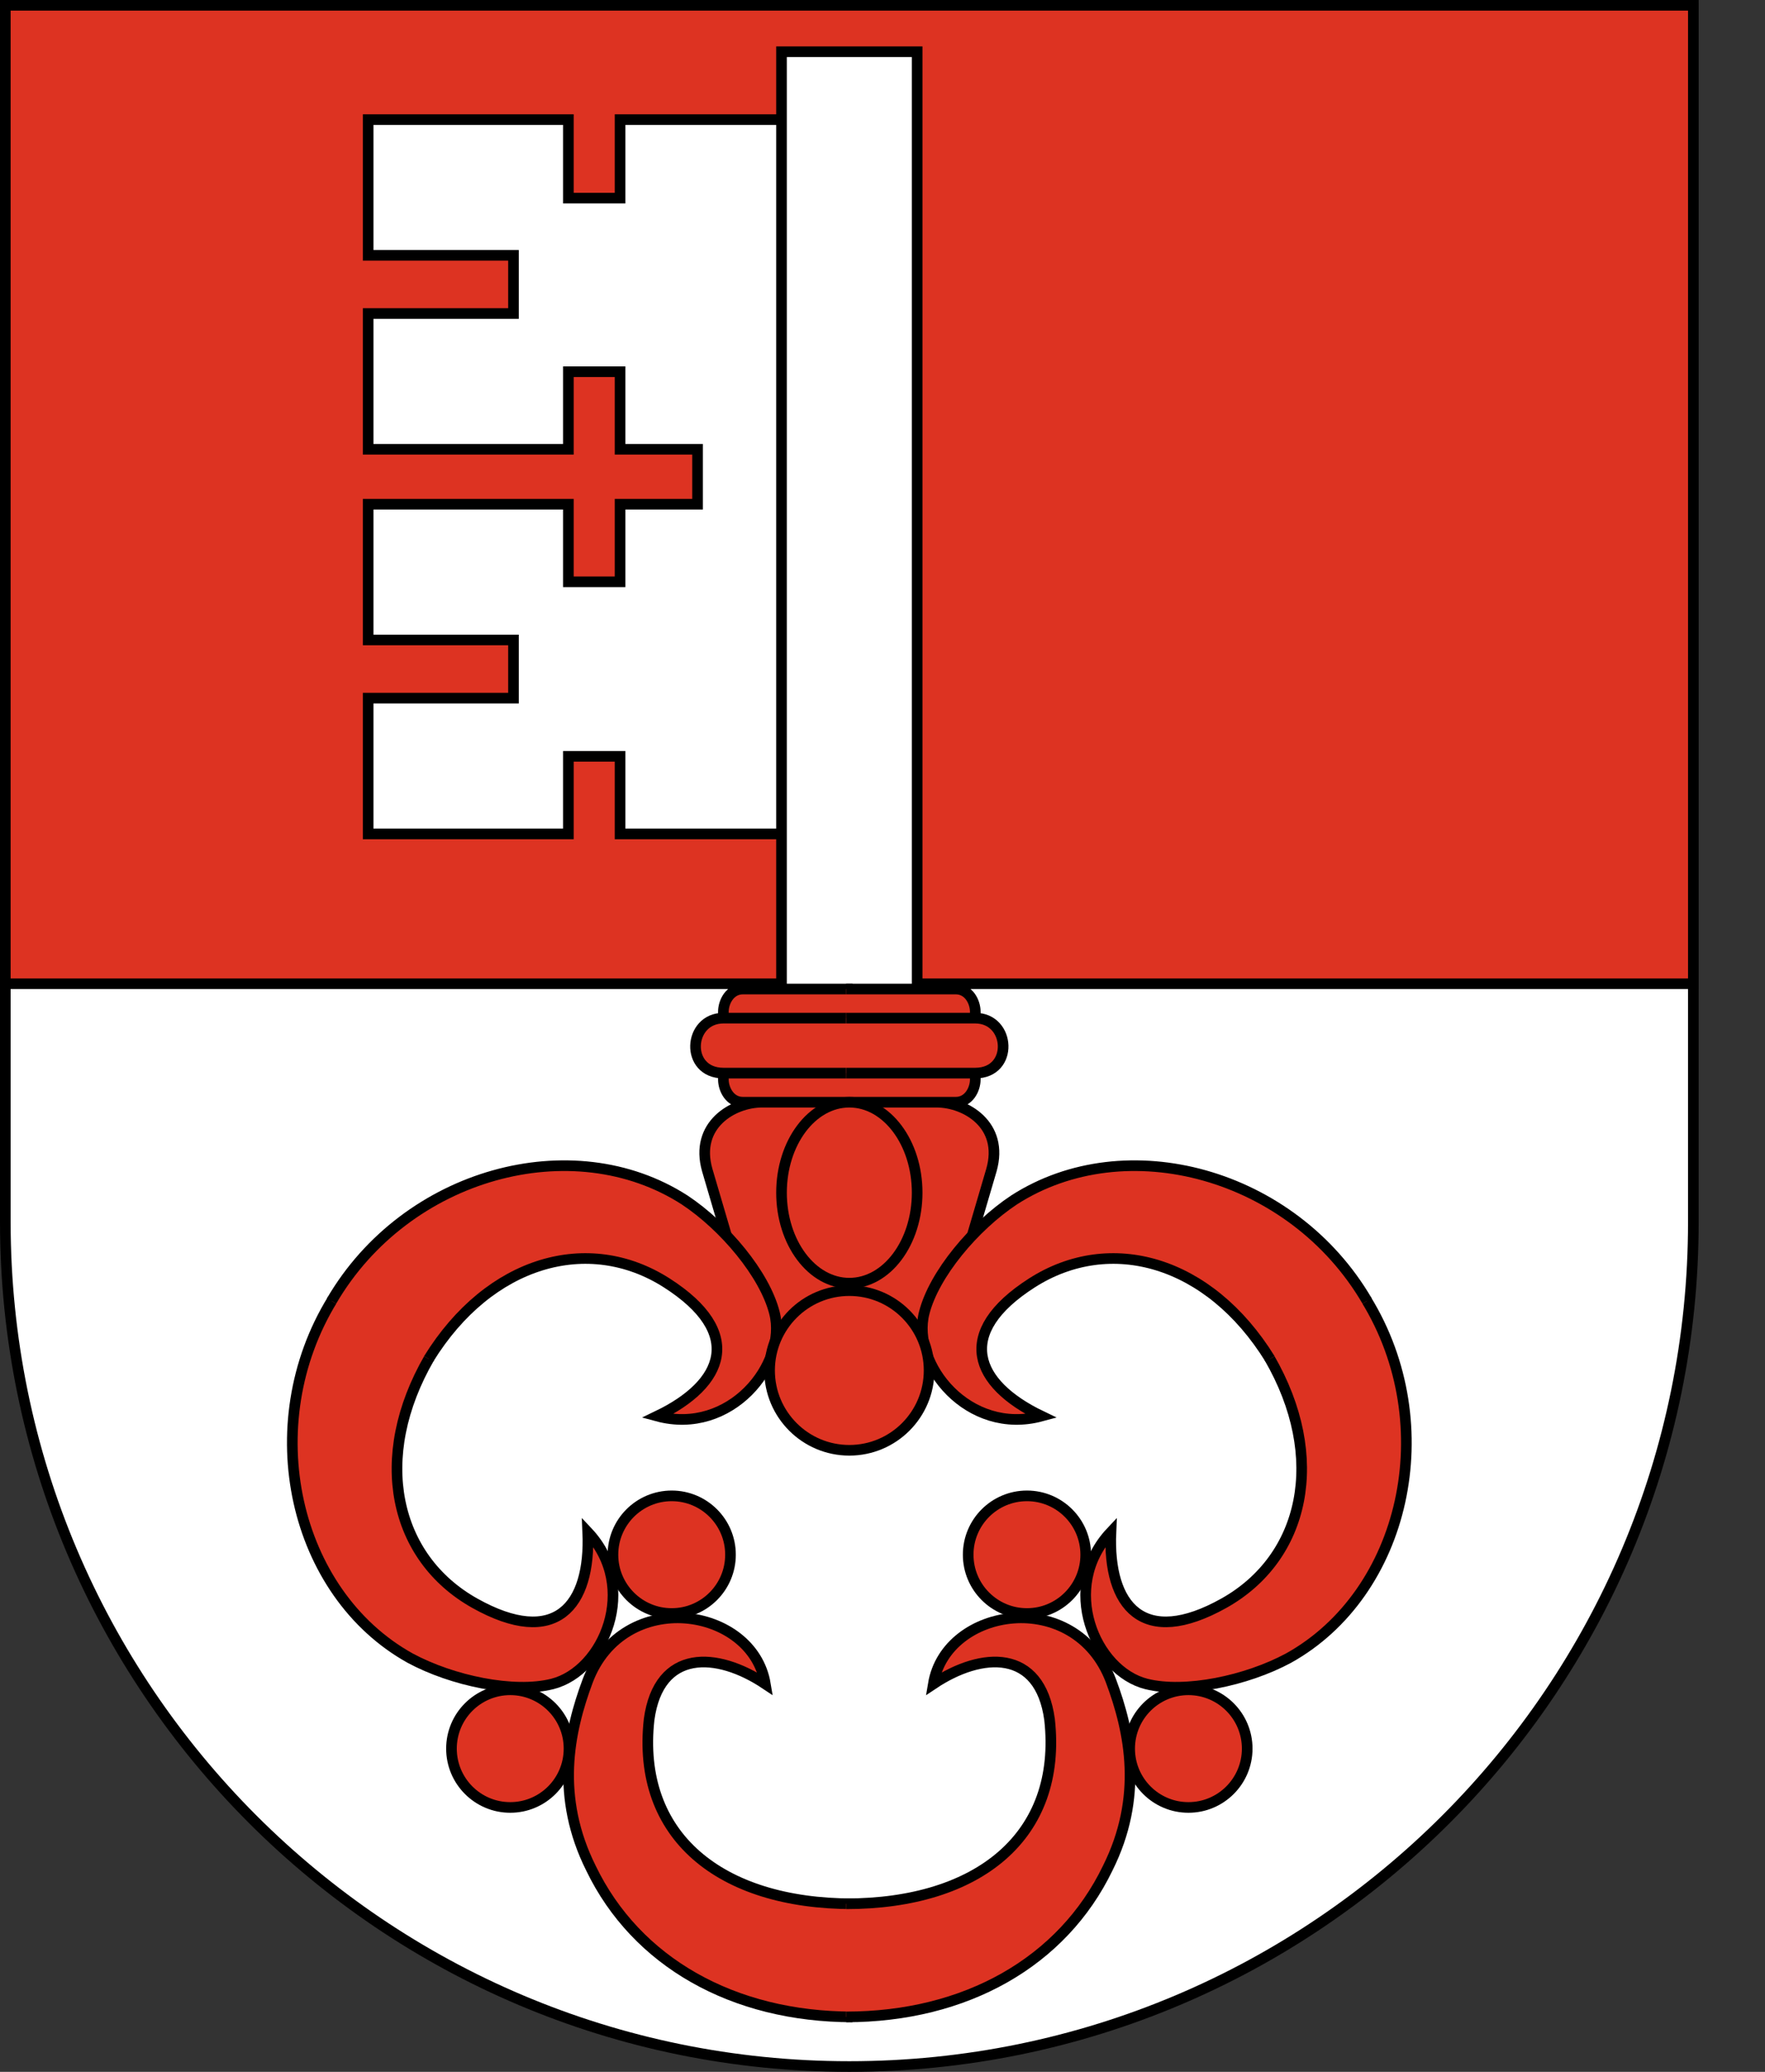 <svg xmlns="http://www.w3.org/2000/svg" width="460" height="540" viewBox="0 0 460 540">
  <rect x="0" y="0" width="460" height="540" fill="#333333" stroke="none"/>
  <g fill="none" stroke="#000">
    <path fill="#FFF" stroke-width="2.772" d="M1.386,2.228 L1.386,318.44 C1.386,440.039 99.87,538.614 221.356,538.614 C342.842,538.614 441.327,440.039 441.327,318.44 L441.327,2.228 L1.386,2.228 Z"/>
    <path fill="#D32" stroke-width="2.772" d="M441.327,1.386 L1.386,1.386 L1.386,256.399 L441.327,256.399 L441.327,1.386 Z"/>
    <path fill="#FFF" stroke-width="2.772" d="M239.031,271.264 L239.031,13.479 L203.681,13.479 L203.681,271.264 M203.681,31.17 L161.598,31.17 L161.598,51.641 L148.132,51.641 L148.132,31.17 L95.949,31.17 L95.949,66.552 L133.824,66.552 L133.824,81.716 L95.949,81.716 L95.949,117.098 L148.132,117.098 L148.132,96.88 L161.598,96.88 L161.598,117.098 L181.798,117.098 L181.798,131.42 L161.598,131.42 L161.598,151.638 L148.132,151.638 L148.132,131.42 L95.949,131.42 L95.949,166.802 L133.824,166.802 L133.824,181.966 L95.949,181.966 L95.949,217.348 L148.132,217.348 L148.132,197.129 L161.598,197.129 L161.598,217.348 L203.681,217.348"/>
    <g fill="#D32" transform="matrix(-1 0 0 1 222.198 257.785)">
      <path stroke-width="2.772" d="M110.257,96.037 C125.407,122.153 119.516,148.268 98.474,160.062 C77.433,171.856 68.174,160.905 69.016,141.529 C55.549,155.85 64.808,177.754 78.274,181.123 C88.374,183.651 104.366,180.281 115.307,174.384 C145.607,157.535 155.707,113.729 135.507,80.874"/>
      <path stroke-width="2.772" d="M0,29.485 L28.616,29.485 C31.983,29.485 33.666,26.115 33.666,23.588 L33.666,5.897 C33.666,3.37 31.983,0 28.616,0 L0,0 M0,267.894 C31.141,267.894 56.391,253.573 68.174,229.142 C77.433,210.608 74.066,193.76 69.016,180.281 C59.758,155.85 26.091,160.905 22.725,181.123 C35.35,172.699 50.5,171.856 53.025,190.39 C56.391,220.718 34.508,238.409 0,238.409 M0.842,29.485 L23.566,29.485 C31.141,29.485 41.241,35.382 37.875,47.176 L25.25,90.14 L0.842,90.14"/>
      <path stroke-width="2.773" d="M47.992,15.169 C63.147,41.294 57.253,67.419 36.204,79.217 C15.155,91.015 5.894,80.06 6.736,60.677 C-6.736,75.003 2.526,96.914 15.997,100.285 C26.101,102.813 42.098,99.442 53.043,93.543 C83.354,76.689 93.457,32.867 73.25,0" transform="scale(1 -1) rotate(61.847 172.362 11.545)"/>
      <path stroke-width="2.772" d="M0,21.903 L33.666,21.903 C43.766,21.903 42.925,7.582 33.666,7.582 L0,7.582"/>
      <ellipse cx="47.133" cy="147.426" stroke-width="2.772" rx="15.318" ry="15.332"/>
      <ellipse cx="89.216" cy="197.972" stroke-width="2.772" rx="15.318" ry="15.332"/>
    </g>
    <g fill="#D32" transform="translate(220.515 257.785)">
      <path stroke-width="2.772" d="M110.257,96.037 C125.407,122.153 119.516,148.268 98.474,160.062 C77.433,171.856 68.174,160.905 69.016,141.529 C55.549,155.85 64.808,177.754 78.274,181.123 C88.374,183.651 104.366,180.281 115.307,174.384 C145.607,157.535 155.707,113.729 135.507,80.874"/>
      <path stroke-width="2.772" d="M0,29.485 L28.616,29.485 C31.983,29.485 33.666,26.115 33.666,23.588 L33.666,5.897 C33.666,3.37 31.983,0 28.616,0 L0,0 M0,267.894 C31.141,267.894 56.391,253.573 68.174,229.142 C77.433,210.608 74.066,193.76 69.016,180.281 C59.758,155.85 26.091,160.905 22.725,181.123 C35.35,172.699 50.5,171.856 53.025,190.39 C56.391,220.718 34.508,238.409 0,238.409 M0.842,29.485 L23.566,29.485 C31.141,29.485 41.241,35.382 37.875,47.176 L25.25,90.14 L0.842,90.14"/>
      <path stroke-width="2.773" d="M47.992,15.169 C63.147,41.294 57.253,67.419 36.204,79.217 C15.155,91.015 5.894,80.06 6.736,60.677 C-6.736,75.003 2.526,96.914 15.997,100.285 C26.101,102.813 42.098,99.442 53.043,93.543 C83.354,76.689 93.457,32.867 73.25,0" transform="scale(1 -1) rotate(61.847 172.362 11.545)"/>
      <path stroke-width="2.772" d="M0,21.903 L33.666,21.903 C43.766,21.903 42.925,7.582 33.666,7.582 L0,7.582"/>
      <ellipse cx="47.133" cy="147.426" stroke-width="2.772" rx="15.318" ry="15.332"/>
      <ellipse cx="89.216" cy="197.972" stroke-width="2.772" rx="15.318" ry="15.332"/>
    </g>
    <ellipse cx="221.356" cy="310.858" fill="#D32" stroke-width="2.772" rx="17.675" ry="23.588"/>
    <ellipse cx="221.356" cy="357.192" fill="#D32" stroke-width="2.772" rx="20.789" ry="20.808"/>
  </g>
</svg>
